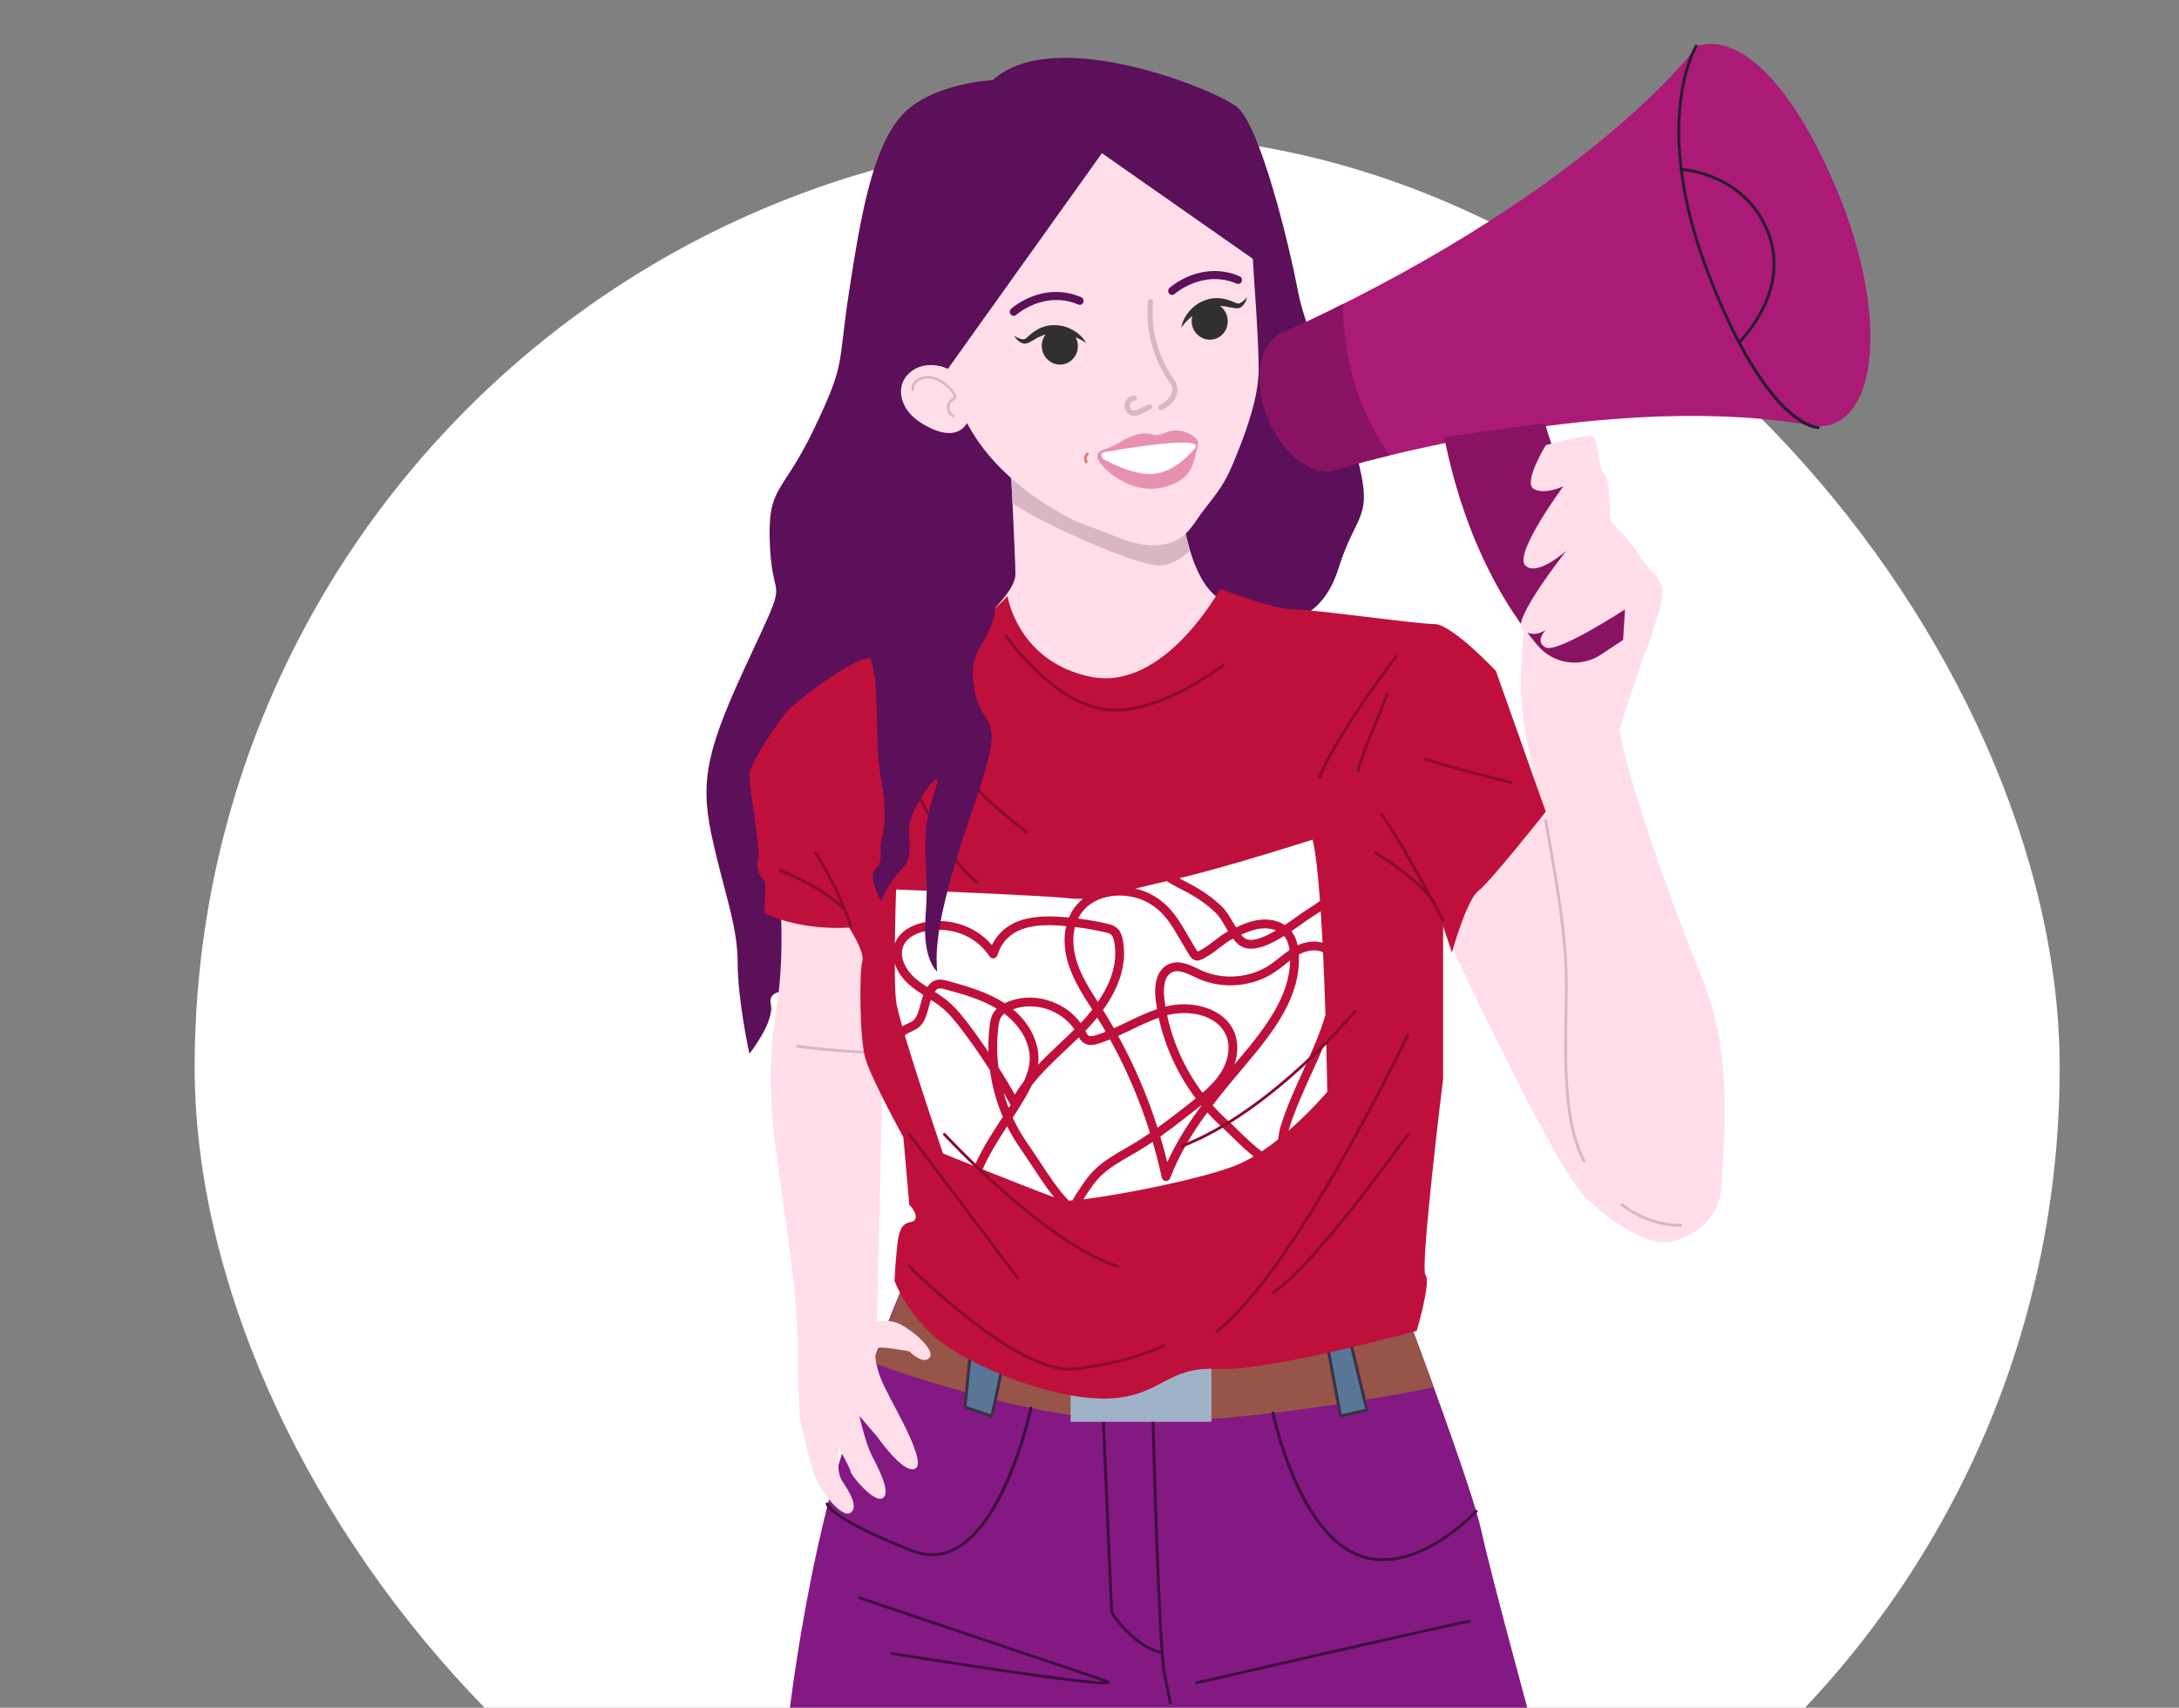 <svg width="347" height="272" viewBox="0 0 347 272" fill="none" xmlns="http://www.w3.org/2000/svg">
<rect x="0" y="0" width="347" height="272" fill="#808080" stroke="none"/>
<g clip-path="url(#clip0_398_927)">
<rect x="31" y="21.515" width="297" height="297" rx="148.5" fill="white"/>
<path d="M158.112 12.749C158.112 12.749 148.303 13.216 143.632 18.354C138.96 23.493 137.091 34.236 135.224 46.381C133.355 58.526 134.756 57.593 129.619 68.335C124.48 79.079 122.145 77.211 122.612 87.021C123.08 96.832 125.883 90.759 119.342 104.772C112.802 118.786 111.401 123.924 113.27 132.799C115.139 141.674 117.473 147.279 117.473 153.352C117.473 159.425 119.342 167.832 119.342 167.832C119.342 167.832 123.359 162.806 122.752 159.948C122.145 157.09 126.816 158.023 126.816 158.023C126.816 158.023 133.357 165.497 135.224 163.162C137.093 160.828 162.317 135.135 166.521 132.799C170.725 130.464 178.667 131.398 181.469 130.93C184.272 130.462 199.22 108.508 202.49 102.903C205.76 97.298 210.432 99.165 213.234 90.29C216.037 81.414 218.839 82.816 216.037 72.539C213.234 62.263 208.095 53.853 206.694 46.379C205.293 38.905 200.621 19.753 196.885 16.951C193.147 14.148 167.923 3.872 158.114 12.747L158.112 12.749Z" fill="#5B1059"/>
<path d="M245.931 129.53C245.931 129.53 241.728 115.983 242.194 107.108C242.661 98.233 244.062 88.422 244.062 88.422L261.532 97.84L261.719 104.539L256.674 119.72L245.93 129.53H245.931Z" fill="#FFDEE9"/>
<path d="M235.888 133.501L246.165 129.763L252.982 115.605C253.188 115.617 253.406 115.608 253.634 115.563C255.119 115.278 256.538 114.804 257.936 114.27C257.901 114.455 257.865 114.641 257.844 114.815C257.376 118.552 265.318 141.909 270.923 155.456C276.528 169.002 274.193 183.483 274.193 188.154C274.193 192.826 271.391 196.096 267.187 197.497C262.983 198.898 257.844 195.628 252.707 190.957C247.568 186.285 230.237 148.776 230.237 148.776L235.89 133.501H235.888Z" fill="#FFDEE9"/>
<path d="M143.321 205.906C143.321 205.906 135.925 223.189 131.719 240.006C127.515 256.823 125.647 273.173 125.647 273.173L243.596 273.406C243.596 273.406 237.291 250.283 235.889 243.743C234.488 237.202 224.677 211.044 224.677 211.044L143.321 205.906Z" fill="#841984"/>
<path d="M228.328 220.969C228.328 220.969 204.125 225.992 184.505 226.46C164.886 226.927 138.959 217.028 138.959 217.028L143.399 205.906L224.679 211.044L228.33 220.969H228.328Z" fill="#975449"/>
<path d="M213.466 225.526L211.131 212.913H214.867L217.67 224.591L213.466 225.526Z" fill="#597697"/>
<path d="M213.466 225.759C213.484 225.759 213.499 225.757 213.517 225.754L217.721 224.819C217.781 224.806 217.835 224.768 217.868 224.714C217.901 224.662 217.911 224.597 217.897 224.537L215.094 212.859C215.069 212.754 214.975 212.68 214.867 212.68H211.131C211.061 212.68 210.996 212.711 210.952 212.764C210.908 212.818 210.889 212.887 210.901 212.956L213.238 225.569C213.249 225.632 213.285 225.686 213.339 225.721C213.377 225.746 213.423 225.759 213.468 225.759H213.466ZM217.388 224.415L213.652 225.245L211.412 213.147H214.684L217.388 224.415Z" fill="#3B3047"/>
<path d="M157.878 225.526C158.345 224.59 160.68 211.979 160.68 211.979L155.017 210.587L153.672 224.124L157.876 225.526H157.878Z" fill="#597697"/>
<path d="M157.878 225.759C157.963 225.759 158.046 225.711 158.087 225.63C158.564 224.677 160.815 212.538 160.91 212.022C160.932 211.9 160.856 211.782 160.736 211.752L155.072 210.36C155.007 210.343 154.937 210.357 154.882 210.397C154.826 210.436 154.792 210.497 154.784 210.565L153.439 224.102C153.428 224.211 153.495 224.313 153.598 224.348L157.802 225.749C157.826 225.757 157.851 225.76 157.876 225.76L157.878 225.759ZM160.411 212.153C159.769 215.604 158.214 223.745 157.74 225.234L153.926 223.963L155.224 210.879L160.413 212.155L160.411 212.153Z" fill="#3B3047"/>
<path d="M186.372 271.53C186.387 271.53 186.402 271.53 186.417 271.525C186.54 271.501 186.62 271.381 186.596 271.259L185.662 266.587C184.743 261.989 183.807 224.958 183.798 224.586C183.795 224.46 183.709 224.359 183.565 224.364C183.44 224.367 183.34 224.471 183.343 224.597C183.381 226.123 184.288 262.04 185.217 266.676L186.152 271.348C186.174 271.455 186.268 271.53 186.374 271.53H186.372Z" fill="#3E0F3F"/>
<path d="M184.971 263.449C185.074 263.449 185.168 263.378 185.192 263.273C185.22 263.151 185.144 263.029 185.022 263C180.731 262.013 177.595 257.286 177.255 256.752L175.857 224.581C175.852 224.456 175.755 224.357 175.62 224.364C175.495 224.37 175.397 224.475 175.403 224.6L176.804 256.831C176.806 256.869 176.817 256.907 176.838 256.94C176.972 257.161 180.211 262.358 184.92 263.443C184.938 263.447 184.955 263.449 184.971 263.449Z" fill="#3E0F3F"/>
<path d="M220.271 248.656C228.086 248.656 235.165 240.96 235.249 240.868C235.333 240.775 235.327 240.631 235.233 240.548C235.14 240.464 234.997 240.471 234.913 240.564C234.815 240.672 224.979 251.361 215.896 247.274C206.767 243.165 202.983 225.191 202.947 225.009C202.921 224.885 202.799 224.808 202.679 224.831C202.555 224.857 202.477 224.977 202.501 225.099C202.655 225.847 206.369 243.482 215.71 247.686C217.229 248.369 218.765 248.656 220.272 248.656H220.271Z" fill="#3E0F3F"/>
<path d="M148.421 247.87C149.75 247.87 151.046 247.532 152.296 246.855C160.533 242.409 164.253 225.045 164.407 224.308C164.432 224.185 164.355 224.066 164.231 224.039C164.11 224.012 163.987 224.091 163.961 224.215C163.923 224.394 160.13 242.109 152.079 246.456C149.953 247.604 147.687 247.719 145.347 246.8C132.764 241.857 131.944 239.507 131.938 239.483C131.903 239.367 131.784 239.294 131.664 239.321C131.547 239.35 131.47 239.462 131.494 239.581C131.545 239.833 132.355 242.184 145.18 247.223C146.277 247.653 147.358 247.868 148.417 247.868L148.421 247.87Z" fill="#3E0F3F"/>
<path d="M175.75 268.282C176.597 268.282 176.63 268.149 176.66 268.027C176.73 267.746 176.421 267.593 175.701 267.352C168.774 265.044 137.248 254.38 136.93 254.273C136.811 254.233 136.682 254.296 136.643 254.415C136.602 254.534 136.667 254.662 136.785 254.704C137.102 254.811 168.631 265.475 175.558 267.783C175.634 267.808 175.703 267.832 175.764 267.854C172.317 267.819 154.251 265.105 142.034 263.138C141.91 263.121 141.793 263.203 141.774 263.327C141.753 263.451 141.837 263.568 141.963 263.587C142.048 263.601 150.618 264.979 159.104 266.229C170.204 267.865 174.254 268.282 175.753 268.282H175.75Z" fill="#3E0F3F"/>
<path d="M190.578 268.26C190.595 268.26 190.611 268.258 190.629 268.254C191.034 268.16 231.294 258.908 234.057 258.446C234.181 258.426 234.265 258.308 234.244 258.185C234.223 258.061 234.105 257.975 233.983 257.998C231.205 258.461 190.933 267.716 190.526 267.81C190.403 267.837 190.327 267.959 190.356 268.082C190.38 268.187 190.473 268.258 190.578 268.258V268.26Z" fill="#3E0F3F"/>
<path d="M170.491 211.979H192.913V226.459H170.491V211.979Z" fill="#A0B2C8"/>
<path d="M124.245 143.31C124.245 143.31 124.713 148.915 124.245 155.456C123.778 161.996 122.377 165.266 122.844 175.543C123.312 185.819 127.048 202.169 127.048 215.249C127.048 228.33 127.983 227.861 127.983 227.861L139.661 210.11L140.595 169.47L139.661 146.58L124.245 143.31Z" fill="#FFDEE9"/>
<path d="M138.726 167.828C138.851 167.828 138.952 167.726 138.952 167.601C138.952 167.476 138.851 167.374 138.726 167.374C134.584 167.374 127.151 166.452 127.076 166.442C126.953 166.425 126.837 166.514 126.823 166.639C126.807 166.764 126.896 166.877 127.019 166.893C127.094 166.902 134.555 167.829 138.726 167.829V167.828Z" fill="#D8B6C3"/>
<path d="M158.104 97.166C158.104 97.166 161.704 93.794 161.704 91.458C161.704 89.121 160.858 72.306 160.858 72.306L187.496 73.707C187.496 73.707 187.772 94.728 196.18 96.129C199.992 96.765 183.267 125.558 183.267 125.558C183.267 125.558 163.816 113.88 162.971 112.945C162.126 112.011 158.103 97.164 158.103 97.164L158.104 97.166Z" fill="#FFDEE9"/>
<path d="M160.447 94.963C160.447 94.963 157.177 98.701 152.506 100.568C147.834 102.437 143.163 103.838 138.491 104.772C133.82 105.706 125.412 113.18 125.412 113.18C125.412 113.18 119.339 121.121 119.339 123.456C119.339 125.791 121.208 135.602 120.741 137.003C120.273 138.404 121.208 139.805 121.674 140.273C122.142 140.741 121.674 145.412 121.674 145.412C121.674 145.412 126.813 148.215 135.221 147.747C135.221 147.747 137.791 151.718 137.323 153.119C136.855 154.52 136.855 165.265 137.791 168.535C138.724 171.805 143.863 181.146 143.863 181.146L144.797 191.891C144.797 191.891 146.198 193.292 145.731 194.225C145.263 195.161 143.396 193.758 142.928 197.963C142.461 202.167 142.461 204.036 142.461 204.036C142.461 204.036 144.795 210.576 151.336 214.78C157.876 218.984 169.086 223.188 177.028 222.722C184.97 222.254 185.903 217.583 193.845 218.05C201.787 218.518 225.61 211.978 225.61 211.978C225.61 211.978 227.945 204.036 227.011 203.102C226.077 202.169 229.814 171.805 229.814 171.805V147.514L231.215 151.718C231.215 151.718 233.55 143.309 235.419 141.907C237.288 140.506 246.163 129.294 246.163 129.294L238.221 106.872C238.221 106.872 231.215 99.398 228.412 99.398C225.61 99.398 209.261 97.063 205.99 97.063C202.72 97.063 194.313 93.793 194.313 93.793C194.313 93.793 185.437 110.143 173.759 107.808C162.082 105.473 160.446 94.962 160.446 94.962L160.447 94.963Z" fill="#BF103C"/>
<path d="M176.077 164.328C175.562 164.532 175.044 164.726 174.521 164.887C174.139 165.006 173.665 165.122 173.394 164.973C173.178 164.854 173.016 164.539 172.845 164.201C173.474 163.551 174.113 162.839 174.731 162.075C175.193 162.82 175.641 163.572 176.077 164.329V164.328Z" fill="white"/>
<path d="M161.314 160.76C164.784 159.482 169.048 160.894 171.095 163.965C170.336 164.714 169.552 165.46 168.784 166.181C167.609 167.284 166.423 168.405 165.301 169.586C165.323 169.414 165.349 169.243 165.36 169.07C165.552 166.113 164.017 163.012 161.313 160.76H161.314Z" fill="white"/>
<path d="M158.987 163.562C159.055 163.012 159.144 162.44 159.418 162.009C159.545 161.811 159.716 161.628 159.943 161.457C162.077 163.066 164.171 165.81 163.965 168.98C163.893 170.087 163.535 171.171 163.072 172.185C162.549 172.876 162.058 173.593 161.62 174.348C160.79 172.876 159.908 171.431 159.001 169.999C158.738 167.863 158.724 165.696 158.987 163.562Z" fill="white"/>
<path d="M175.982 148.495C176.381 148.59 176.76 148.693 176.979 148.901C177.225 149.131 177.337 149.561 177.41 149.908C178.128 153.39 176.77 156.767 174.833 159.601C173.587 157.648 172.314 155.627 171.57 153.452C170.863 151.388 170.743 149.372 171.188 147.654C172.802 147.845 174.406 148.12 175.983 148.495H175.982Z" fill="white"/>
<path d="M182.933 143.838C185.377 145.255 186.542 147.269 187.891 149.6C188.191 150.117 188.495 150.643 188.822 151.176C188.923 151.341 189.012 151.491 189.093 151.626C189.522 152.347 189.806 152.825 190.37 152.964C190.977 153.111 191.537 152.772 192.467 152.208C193.098 151.826 193.667 151.382 194.217 150.954C194.915 150.412 195.579 149.903 196.351 149.505C196.63 149.873 196.933 150.206 197.27 150.474C197.835 150.922 198.496 151.113 199.219 151.113C200.799 151.113 202.673 150.2 204.472 149.079C204.933 149.619 205.226 150.36 205.364 151.32C204.809 151.696 204.283 152.105 203.774 152.511C203.235 152.939 202.727 153.344 202.184 153.706C199.054 155.786 194.815 156.134 191.386 154.59C191.18 154.498 190.971 154.399 190.76 154.299C189.334 153.622 187.717 152.855 186.119 153.568C184.447 154.315 183.687 156.378 184.034 159.232C184.095 159.731 184.169 160.229 184.253 160.725C182.614 161.278 181.054 162.028 179.536 162.762C178.83 163.104 178.111 163.447 177.385 163.773C176.835 162.813 176.266 161.863 175.676 160.923C175.666 160.909 175.657 160.893 175.647 160.879C177.941 157.691 179.639 153.765 178.786 149.623C178.672 149.072 178.474 148.377 177.943 147.877C177.472 147.435 176.877 147.265 176.31 147.131C174.79 146.769 173.244 146.5 171.691 146.302C171.8 146.081 171.917 145.867 172.049 145.663C174.306 142.177 179.599 141.903 182.936 143.837L182.933 143.838Z" fill="white"/>
<path d="M159.805 174.007C160.184 174.66 160.558 175.316 160.921 175.977C160.82 176.137 160.72 176.296 160.617 176.454C160.308 175.652 160.037 174.834 159.804 174.005L159.805 174.007Z" fill="white"/>
<path d="M195.825 178.76C194.864 177.917 193.962 177.007 193.114 176.048C194.842 173.775 196.657 171.624 198.383 169.582C203.026 164.087 207.168 158.61 206.84 152.063C206.84 152.06 206.84 152.057 206.84 152.054C206.929 152.005 207.016 151.949 207.108 151.903C207.744 151.581 208.528 151.366 209.281 151.366C209.782 151.366 210.269 151.464 210.689 151.687C210.851 155.083 210.977 158.526 211.076 161.655C210.182 164.7 208.844 167.644 207.528 170.529C206.894 171.917 206.239 173.353 205.648 174.774C205.093 176.104 204.388 177.866 203.852 179.699C203.735 180.097 203.656 180.642 203.564 181.274C203.554 181.343 203.543 181.415 203.532 181.488C202.692 182.157 201.815 182.806 200.921 183.4C199.978 182.699 198.71 181.565 197.118 179.994C196.603 179.486 196.159 179.047 195.83 178.757L195.825 178.76Z" fill="white"/>
<path d="M169.991 191.022C168.441 189.375 166.943 187.099 165.496 184.897C164.852 183.919 164.244 182.995 163.643 182.139C162.73 180.844 161.942 179.463 161.278 178.022C161.961 176.968 162.646 175.89 163.278 174.804C163.622 174.213 163.969 173.577 164.282 172.908C165.873 170.84 167.829 168.999 169.744 167.202C170.427 166.56 171.122 165.897 171.806 165.23C172.014 165.593 172.287 165.962 172.716 166.199C173.445 166.601 174.248 166.438 174.934 166.225C175.557 166.032 176.166 165.801 176.768 165.557C179.39 170.306 181.52 175.288 183.134 180.457C182.272 181.05 181.397 181.622 180.504 182.158C180.073 182.416 179.635 182.668 179.2 182.92C177.64 183.821 176.026 184.753 174.644 186.002C173.366 187.159 172.505 188.476 171.594 189.87L171.524 189.976C171.264 190.374 171.061 190.73 170.898 191.017C170.865 191.074 170.832 191.135 170.797 191.195C170.572 191.211 170.372 191.222 170.19 191.228C170.129 191.168 170.064 191.1 169.99 191.022H169.991Z" fill="white"/>
<path d="M144.694 156.759C145.425 157.415 146.233 157.962 147.037 158.479C146.842 158.992 146.698 159.522 146.558 160.043C146.343 160.85 146.138 161.611 145.77 162.163C145.468 162.617 145.049 162.808 144.52 163.045C144.249 163.169 143.962 163.301 143.678 163.475C143.157 161.639 142.792 160.186 142.697 159.427C142.548 158.233 142.494 155.988 142.489 153.489C142.919 154.79 143.794 155.95 144.694 156.759Z" fill="white"/>
<path d="M154.258 163.145C153.332 161.926 152.233 160.533 150.892 159.423C150.244 158.888 149.548 158.422 148.857 157.978C149.004 157.764 149.136 157.602 149.28 157.521C149.391 157.459 149.527 157.434 149.68 157.434C149.955 157.434 150.284 157.517 150.605 157.605C153.39 158.374 156.255 159.17 158.732 160.654C158.539 160.841 158.373 161.04 158.235 161.257C157.805 161.934 157.68 162.713 157.596 163.391C157.425 164.777 157.368 166.175 157.41 167.57C156.394 166.067 155.35 164.585 154.258 163.145Z" fill="white"/>
<path d="M173.756 160.519C173.819 160.617 173.881 160.715 173.943 160.815C173.344 161.584 172.716 162.304 172.093 162.961C169.508 159.362 164.274 157.826 160.206 159.694C160.133 159.728 160.063 159.764 159.994 159.797C157.215 157.987 153.915 157.063 150.979 156.253C150.402 156.095 149.435 155.827 148.595 156.297C148.186 156.527 147.91 156.876 147.675 157.223C146.946 156.752 146.257 156.277 145.632 155.716C144.253 154.476 143.159 152.46 143.828 150.749C144.694 148.53 147.831 148.175 148.772 148.118C152.431 147.898 155.642 149.437 157.583 152.336C157.735 152.561 158.003 152.679 158.271 152.639C158.538 152.598 158.76 152.406 158.836 152.144C159.344 150.434 160.476 149.074 162.026 148.318C163.579 147.558 165.328 147.364 166.983 147.364C167.515 147.364 168.038 147.384 168.542 147.411C168.956 147.435 169.368 147.473 169.782 147.508C169.33 149.443 169.476 151.659 170.245 153.904C171.064 156.301 172.434 158.445 173.758 160.519H173.756Z" fill="white"/>
<path d="M185.621 160.317C185.621 160.317 185.61 160.321 185.604 160.322C185.534 159.904 185.472 159.485 185.42 159.064C185.293 158.022 185.162 155.527 186.685 154.849C187.693 154.398 188.945 154.991 190.155 155.565C190.375 155.67 190.592 155.773 190.806 155.869C194.665 157.605 199.433 157.214 202.955 154.874C203.548 154.481 204.104 154.039 204.643 153.609C204.914 153.393 205.181 153.186 205.445 152.983C205.357 158.664 201.557 163.653 197.312 168.678C197.069 168.964 196.824 169.255 196.578 169.546C197.155 167.861 197.198 166.138 196.656 164.653C195.167 160.576 189.876 159.246 185.621 160.316V160.317Z" fill="white"/>
<path d="M144.093 164.907C144.372 164.655 144.705 164.501 145.096 164.323C145.711 164.044 146.41 163.729 146.937 162.939C147.431 162.196 147.675 161.288 147.912 160.406C148.015 160.02 148.122 159.63 148.249 159.254C148.864 159.65 149.449 160.05 149.998 160.503C151.223 161.517 152.223 162.784 153.141 163.994C154.728 166.083 156.232 168.25 157.651 170.47C157.993 173.021 158.681 175.526 159.693 177.892C159.643 177.968 159.594 178.046 159.543 178.12C157.958 180.555 156.338 183.049 155.181 185.735C152.32 184.588 150.17 183.718 150.17 183.718C150.17 183.718 146.268 172.268 144.093 164.907Z" fill="white"/>
<path d="M178.066 165.002C178.768 164.685 179.461 164.355 180.141 164.025C181.623 163.309 183.044 162.622 184.518 162.112C185.524 166.744 187.566 171.158 190.416 174.953C190.101 175.205 189.784 175.456 189.468 175.705C187.799 177.015 186.093 178.352 184.335 179.615C182.725 174.554 180.629 169.668 178.065 165.003L178.066 165.002Z" fill="white"/>
<path d="M170.868 144.902C170.616 145.29 170.404 145.705 170.223 146.138C169.689 146.089 169.155 146.043 168.619 146.013C166.5 145.896 163.767 145.907 161.408 147.059C159.889 147.801 158.697 149.009 157.962 150.527C155.717 147.909 152.335 146.5 148.686 146.721C145.614 146.904 143.307 148.221 142.519 150.242C142.515 150.255 142.511 150.269 142.507 150.282C142.557 145.872 142.697 141.677 142.697 141.677C142.697 141.677 166.053 142.613 170.258 143.079C171.008 143.163 171.727 143.185 172.453 143.158C171.854 143.645 171.314 144.218 170.87 144.905L170.868 144.902Z" fill="white"/>
<path d="M160.386 179.397C161.001 180.63 161.703 181.82 162.497 182.947C163.087 183.784 163.687 184.699 164.325 185.667C165.466 187.402 166.637 189.18 167.861 190.699C165.376 189.794 160.493 187.861 156.483 186.257C157.518 183.865 158.951 181.603 160.386 179.395V179.397Z" fill="white"/>
<path d="M205.191 180.095C205.71 178.328 206.396 176.613 206.937 175.314C207.52 173.915 208.17 172.49 208.799 171.111C209.622 169.307 210.453 167.481 211.185 165.616C211.315 170.491 211.362 173.907 211.362 173.907C211.362 173.907 208.76 176.996 205.188 180.105C205.188 180.102 205.19 180.097 205.19 180.095H205.191Z" fill="white"/>
<path d="M172.701 190.743L172.771 190.636C173.63 189.319 174.443 188.076 175.586 187.041C176.857 185.892 178.336 185.038 179.902 184.134C180.346 183.879 180.79 183.622 181.227 183.359C182.02 182.883 182.797 182.384 183.561 181.867C184.109 183.741 184.594 185.637 185.006 187.556C185.071 187.861 185.33 188.084 185.639 188.108C185.656 188.108 185.674 188.11 185.691 188.11C185.981 188.11 186.243 187.931 186.346 187.656C187.765 183.893 189.898 180.422 192.26 177.194C193.091 178.117 193.967 178.997 194.899 179.815C195.199 180.078 195.63 180.503 196.128 180.996C197.38 182.232 198.569 183.364 199.648 184.201C198.731 184.744 197.802 185.22 196.882 185.588C191.366 187.794 178.613 190.289 172.526 191.023C172.584 190.931 172.636 190.843 172.699 190.744L172.701 190.743Z" fill="white"/>
<path d="M200.571 146.514C199.239 146.677 197.984 147.181 196.833 147.715C196.692 147.482 196.549 147.24 196.406 146.994C195.866 146.065 195.306 145.105 194.572 144.391C193.111 142.971 191.331 141.722 189.281 140.676L189.197 140.633C188.73 140.395 188.249 140.15 187.78 139.893C196.299 137.84 209.027 133.734 209.027 133.734C209.506 135.652 209.895 139.232 210.205 143.491C209.585 143.96 208.981 144.361 208.458 144.68C207.975 144.975 207.361 145.407 206.651 145.91C206.063 146.327 205.348 146.831 204.581 147.335C203.502 146.628 202.08 146.325 200.571 146.512V146.514Z" fill="white"/>
<path d="M209.188 145.878C209.538 145.664 209.922 145.417 210.321 145.139C210.427 146.752 210.524 148.437 210.611 150.15C209.319 149.77 207.839 150.015 206.65 150.57C206.457 149.668 206.125 148.922 205.648 148.314C206.278 147.89 206.889 147.458 207.462 147.054C208.151 146.568 208.746 146.148 209.188 145.878Z" fill="white"/>
<path d="M201.4 147.864C201.988 147.864 202.619 147.964 203.197 148.196C201.217 149.358 199.173 150.198 198.139 149.378C197.966 149.24 197.801 149.072 197.643 148.884C198.646 148.427 199.677 148.034 200.742 147.902C200.95 147.877 201.171 147.863 201.4 147.863V147.864Z" fill="white"/>
<path d="M191.496 174.059C188.764 170.407 186.815 166.159 185.865 161.704C185.898 161.696 185.93 161.685 185.962 161.677C186.802 161.466 187.687 161.359 188.566 161.359C191.513 161.359 194.401 162.568 195.34 165.136C195.982 166.892 195.579 169.11 194.265 171.069C193.509 172.195 192.537 173.163 191.497 174.06L191.496 174.059Z" fill="white"/>
<path d="M188.563 141.882L188.646 141.923C190.57 142.904 192.236 144.073 193.596 145.395C194.192 145.973 194.701 146.85 195.194 147.696C195.318 147.909 195.443 148.123 195.57 148.333C194.742 148.779 194.034 149.318 193.354 149.847C192.812 150.269 192.298 150.668 191.737 151.009C191.39 151.22 190.932 151.497 190.719 151.577C190.616 151.448 190.446 151.165 190.293 150.908C190.209 150.767 190.117 150.613 190.012 150.442C189.694 149.92 189.394 149.403 189.101 148.896C187.712 146.495 186.4 144.228 183.632 142.624C182.779 142.129 181.826 141.768 180.833 141.532C182.272 141.173 183.906 140.774 185.805 140.347C186.696 140.928 187.665 141.425 188.56 141.88L188.563 141.882Z" fill="white"/>
<path d="M184.773 181.027C186.688 179.669 188.53 178.222 190.334 176.806C190.649 176.559 190.965 176.308 191.282 176.056C191.295 176.072 191.307 176.088 191.322 176.104C189.253 178.903 187.34 181.893 185.883 185.116C185.548 183.741 185.176 182.38 184.773 181.029V181.027Z" fill="white"/>
<path d="M163.484 132.794C163.553 132.794 163.621 132.762 163.665 132.703C163.741 132.604 163.722 132.461 163.621 132.385C148.432 120.878 141.799 106.918 141.734 106.778C141.681 106.664 141.546 106.615 141.432 106.669C141.318 106.723 141.268 106.857 141.322 106.972C141.387 107.113 148.062 121.17 163.346 132.748C163.388 132.78 163.435 132.794 163.484 132.794Z" fill="#890B2F"/>
<path d="M155.542 140.734C155.612 140.734 155.68 140.702 155.725 140.644C155.799 140.544 155.78 140.401 155.679 140.325C148.346 134.825 139.959 110.779 139.875 110.537C139.834 110.418 139.702 110.356 139.586 110.396C139.467 110.437 139.404 110.565 139.445 110.684C139.789 111.678 147.962 135.105 155.406 140.688C155.447 140.718 155.495 140.732 155.542 140.732V140.734Z" fill="#890B2F"/>
<path d="M135.456 147.742C135.475 147.742 135.495 147.739 135.516 147.734C135.636 147.701 135.708 147.577 135.674 147.455C135.66 147.403 134.216 142.208 130.042 135.714C129.974 135.608 129.835 135.578 129.729 135.646C129.622 135.714 129.592 135.853 129.66 135.96C133.798 142.395 135.224 147.523 135.239 147.576C135.265 147.677 135.357 147.742 135.457 147.742H135.456Z" fill="#890B2F"/>
<path d="M134.612 145.304C134.663 145.304 134.712 145.288 134.755 145.253C134.853 145.176 134.869 145.031 134.79 144.935C132.071 141.555 124.645 138.554 124.329 138.429C124.215 138.383 124.08 138.439 124.034 138.556C123.988 138.672 124.044 138.805 124.161 138.851C124.237 138.881 131.791 141.934 134.436 145.22C134.481 145.276 134.547 145.304 134.614 145.304H134.612Z" fill="#890B2F"/>
<path d="M193.847 212.205C193.896 212.205 193.945 212.19 193.986 212.158C206.496 202.428 224.237 165.271 224.415 164.896C224.469 164.782 224.421 164.648 224.307 164.594C224.194 164.54 224.058 164.587 224.004 164.702C223.827 165.076 206.132 202.135 193.707 211.8C193.607 211.876 193.59 212.02 193.667 212.118C193.712 212.175 193.78 212.207 193.847 212.207V212.205Z" fill="#890B2F"/>
<path d="M202.723 206.133C202.765 206.133 202.807 206.122 202.847 206.097C209.348 201.916 223.785 181.672 224.397 180.812C224.47 180.709 224.446 180.568 224.343 180.495C224.242 180.422 224.099 180.446 224.026 180.547C223.877 180.758 209.029 201.58 202.6 205.713C202.495 205.781 202.463 205.922 202.532 206.027C202.574 206.095 202.647 206.131 202.723 206.131V206.133Z" fill="#890B2F"/>
<path d="M170.237 218.315C170.491 218.315 170.74 218.302 170.982 218.277C179.797 217.35 185.485 214.546 185.54 214.517C185.653 214.46 185.697 214.324 185.642 214.213C185.584 214.1 185.448 214.056 185.337 214.111C185.282 214.14 179.661 216.907 170.935 217.825C162.273 218.734 145.131 201.714 144.96 201.541C144.871 201.452 144.727 201.452 144.638 201.541C144.55 201.63 144.55 201.774 144.638 201.863C145.328 202.552 161.197 218.315 170.237 218.315Z" fill="#890B2F"/>
<path d="M162.082 203.798C162.129 203.798 162.178 203.782 162.218 203.752C162.318 203.676 162.337 203.533 162.262 203.433L144.979 180.544C144.903 180.444 144.761 180.425 144.661 180.499C144.561 180.576 144.54 180.718 144.616 180.818L161.899 203.708C161.944 203.766 162.012 203.798 162.08 203.798H162.082Z" fill="#890B2F"/>
<path d="M177.965 201.929C178.062 201.929 178.151 201.867 178.181 201.771C178.219 201.652 178.152 201.523 178.033 201.485C166.546 197.809 150.729 180.699 150.57 180.528C150.485 180.436 150.342 180.43 150.25 180.514C150.158 180.598 150.152 180.742 150.236 180.834C150.396 181.007 166.294 198.206 177.894 201.918C177.918 201.924 177.94 201.929 177.964 201.929H177.965Z" fill="#890B2F"/>
<path d="M188.241 182.776C188.268 182.776 188.297 182.771 188.324 182.76C202.693 177.197 215.847 161.365 215.977 161.205C216.056 161.108 216.043 160.965 215.945 160.886C215.85 160.807 215.706 160.82 215.625 160.918C215.495 161.076 202.416 176.819 188.157 182.338C188.04 182.383 187.981 182.514 188.027 182.631C188.062 182.722 188.148 182.777 188.24 182.777L188.241 182.776Z" fill="#890B2F"/>
<path d="M229.817 146.807C229.853 146.807 229.89 146.799 229.923 146.78C230.034 146.721 230.075 146.583 230.016 146.472C229.711 145.898 222.504 132.406 220.181 129.617C220.1 129.522 219.957 129.508 219.86 129.589C219.764 129.67 219.751 129.812 219.832 129.909C222.126 132.661 229.541 146.547 229.615 146.686C229.657 146.762 229.734 146.807 229.817 146.807Z" fill="#890B2F"/>
<path d="M228.173 143.77C228.21 143.77 228.246 143.76 228.281 143.743C228.392 143.684 228.433 143.545 228.373 143.435C226.721 140.381 219.499 135.836 219.192 135.644C219.085 135.578 218.944 135.609 218.878 135.716C218.811 135.822 218.843 135.963 218.949 136.029C219.024 136.075 226.377 140.701 227.972 143.651C228.013 143.727 228.091 143.77 228.171 143.77H228.173Z" fill="#890B2F"/>
<path d="M210.196 123.919C210.286 123.919 210.37 123.865 210.407 123.776C213.166 116.879 222.428 104.799 222.522 104.678C222.598 104.578 222.579 104.436 222.481 104.36C222.383 104.284 222.24 104.303 222.162 104.401C222.069 104.523 212.769 116.651 209.987 123.607C209.941 123.722 209.996 123.856 210.113 123.902C210.14 123.913 210.17 123.917 210.197 123.917L210.196 123.919Z" fill="#890B2F"/>
<path d="M216.27 122.983C216.376 122.983 216.47 122.909 216.492 122.801C216.95 120.515 221.108 110.798 221.149 110.702C221.198 110.586 221.144 110.453 221.03 110.404C220.916 110.355 220.781 110.407 220.732 110.523C220.561 110.924 216.514 120.381 216.047 122.714C216.021 122.838 216.102 122.957 216.224 122.98C216.238 122.983 216.254 122.985 216.268 122.985L216.27 122.983Z" fill="#890B2F"/>
<path d="M240.56 124.852C240.661 124.852 240.754 124.784 240.78 124.68C240.81 124.558 240.737 124.435 240.615 124.404C240.504 124.375 229.392 121.595 227.098 120.677C226.983 120.631 226.849 120.688 226.804 120.804C226.758 120.92 226.813 121.053 226.93 121.099C229.254 122.028 240.047 124.73 240.506 124.846C240.525 124.851 240.542 124.852 240.561 124.852H240.56Z" fill="#890B2F"/>
<path d="M177.629 113.333C185.602 113.333 194.514 106.438 194.921 106.119C195.019 106.041 195.037 105.899 194.959 105.8C194.881 105.702 194.739 105.685 194.64 105.762C194.534 105.845 183.874 114.089 175.666 112.724C167.452 111.355 160.471 101.245 160.401 101.143C160.33 101.038 160.189 101.013 160.086 101.083C159.983 101.153 159.956 101.295 160.025 101.398C160.097 101.503 167.184 111.772 175.592 113.173C176.259 113.284 176.941 113.336 177.629 113.336V113.333Z" fill="#890B2F"/>
<path d="M137.792 210.576C137.792 210.576 140.595 210.109 142.464 210.576C144.333 211.044 149.004 214.78 148.069 216.181C147.135 217.583 144.799 215.248 144.799 215.248C144.799 215.248 140.127 214.314 139.659 214.78C139.192 215.248 139.192 217.583 141.061 221.32C142.93 225.058 147.601 232.998 145.732 233.934C143.863 234.867 139.659 228.794 139.659 228.794L136.857 225.524C136.857 225.524 137.792 229.728 138.726 231.597C139.66 233.466 141.996 237.67 140.595 238.603C139.193 239.537 135.457 234.866 135.457 234.4C135.457 233.934 133.588 230.663 133.588 230.663C133.588 230.663 133.121 234.4 134.056 235.801C134.99 237.202 136.859 240.005 135.457 240.94C134.056 241.874 130.786 237.67 129.852 235.335C128.917 233 127.517 226.46 127.517 226.46L137.794 210.578L137.792 210.576Z" fill="#FFDEE9"/>
<path d="M252.239 185.112C252.275 185.112 252.312 185.105 252.345 185.085C252.456 185.027 252.497 184.889 252.439 184.778C249.332 178.953 249.481 169.613 249.612 161.373C249.638 159.788 249.661 158.29 249.661 156.857C249.661 149.48 248.377 142.125 247.136 135.012C246.881 133.549 246.627 132.099 246.388 130.661C246.367 130.537 246.249 130.452 246.126 130.474C246.003 130.494 245.919 130.612 245.939 130.735C246.179 132.175 246.432 133.627 246.688 135.09C247.926 142.183 249.206 149.518 249.206 156.855C249.206 158.284 249.183 159.78 249.157 161.364C249.024 169.659 248.874 179.062 252.036 184.99C252.077 185.066 252.155 185.111 252.237 185.111L252.239 185.112Z" fill="#D8B6C3"/>
<path d="M267.653 195.389C267.778 195.389 267.879 195.287 267.879 195.162C267.879 195.037 267.778 194.936 267.653 194.936C262.196 194.936 258.497 191.754 258.46 191.722C258.367 191.64 258.222 191.648 258.14 191.743C258.058 191.838 258.067 191.981 258.161 192.063C258.199 192.097 262.027 195.389 267.653 195.389Z" fill="#D8B6C3"/>
<path d="M160.861 72.351L187.843 78.869C188.121 81.48 188.618 84.715 189.508 87.681C188.454 88.702 186.902 89.816 184.969 90.057C181.601 90.478 165.71 83.309 161.241 80.18C161.056 76.26 160.88 72.758 160.859 72.349L160.861 72.351Z" fill="#D8B6C3"/>
<path d="M198.642 32.939C199.163 35.456 199.325 38.032 199.471 40.599C199.889 47.943 200.238 50.671 200.442 58.021C200.542 61.611 199.669 65.888 196.397 73.739C194.99 77.117 193.913 78.381 191.694 81.251C190.595 82.672 189.725 84.327 188.319 85.42C186.182 87.08 183.207 87.113 180.593 86.438C177.978 85.763 175.544 84.471 172.961 83.677C171.057 83.092 159.625 77.693 154.246 67.838C149.147 58.495 145.216 52.264 143.694 41.513C141.692 27.369 151.349 17.119 163.93 13.806C170.142 12.17 176.962 12.006 183.147 14.038C191.088 16.645 196.947 24.757 198.643 32.939H198.642Z" fill="#FFDEE9"/>
<path d="M184.928 65.325C184.748 65.356 184.562 65.257 184.485 65.076C184.393 64.862 184.485 64.612 184.691 64.519C185.889 63.978 186.975 62.773 186.626 61.608C186.526 61.275 186.315 60.968 186.092 60.643L186.019 60.537C183.567 56.94 182.395 52.381 182.806 48.03C182.828 47.797 183.031 47.632 183.254 47.654C183.481 47.679 183.646 47.889 183.624 48.12C183.231 52.272 184.348 56.621 186.69 60.053L186.761 60.158C187.011 60.524 187.271 60.903 187.411 61.366C187.905 63.016 186.585 64.591 185.027 65.295C184.995 65.31 184.962 65.319 184.928 65.325Z" fill="#D8B6C3"/>
<path d="M180.916 66.235C180.908 66.235 180.9 66.238 180.891 66.24C180.479 66.302 180.041 66.172 179.689 65.883C179.337 65.595 179.112 65.184 179.074 64.756C179.036 64.328 179.185 63.886 179.482 63.544C179.778 63.201 180.187 63.003 180.604 62.993C180.831 62.989 181.019 63.176 181.026 63.41C181.032 63.645 180.854 63.84 180.626 63.842C180.437 63.846 180.243 63.943 180.095 64.113C179.948 64.282 179.875 64.492 179.891 64.688C179.908 64.885 180.017 65.078 180.192 65.221C180.366 65.363 180.574 65.428 180.762 65.4C180.923 65.373 181.111 65.287 181.298 65.195L182.879 64.42C183.083 64.319 183.329 64.411 183.427 64.621C183.525 64.832 183.441 65.086 183.237 65.186L181.658 65.961C181.441 66.067 181.197 66.188 180.915 66.234L180.916 66.235Z" fill="#D8B6C3"/>
<path d="M171.605 54.638C171.337 53.022 169.852 51.921 168.287 52.181C166.723 52.441 165.673 53.962 165.941 55.578C166.209 57.195 167.694 58.295 169.259 58.035C170.823 57.775 171.873 56.255 171.605 54.638Z" fill="#303030"/>
<path d="M195.474 50.675C195.206 49.059 193.721 47.959 192.156 48.218C190.592 48.478 189.542 49.999 189.81 51.615C190.078 53.232 191.564 54.332 193.128 54.072C194.693 53.812 195.742 52.291 195.474 50.675Z" fill="#303030"/>
<path d="M172.046 48.548C171.936 48.565 171.822 48.554 171.713 48.508C166.311 46.21 161.871 50.109 161.826 50.149C161.573 50.377 161.181 50.349 160.958 50.082C160.733 49.816 160.758 49.415 161.013 49.187C161.218 49.004 166.074 44.742 172.173 47.334C172.488 47.468 172.642 47.839 172.515 48.164C172.433 48.375 172.25 48.515 172.047 48.549L172.046 48.548Z" fill="#5B1059"/>
<path d="M197.276 45.219C197.167 45.236 197.053 45.225 196.944 45.178C191.54 42.879 187.101 46.779 187.057 46.818C186.802 47.047 186.412 47.018 186.188 46.752C185.963 46.486 185.989 46.084 186.244 45.855C186.448 45.672 191.305 41.41 197.403 44.002C197.719 44.136 197.873 44.507 197.746 44.832C197.663 45.043 197.481 45.182 197.278 45.217L197.276 45.219Z" fill="#5B1059"/>
<path d="M173.029 73.79C172.949 73.803 172.865 73.766 172.819 73.69C172.528 73.203 172.621 72.525 173.03 72.148C173.114 72.07 173.244 72.078 173.32 72.165C173.396 72.252 173.39 72.387 173.306 72.465C173.043 72.707 172.981 73.159 173.168 73.471C173.228 73.571 173.198 73.701 173.102 73.761C173.078 73.776 173.054 73.785 173.029 73.79Z" fill="#DD7A67"/>
<path d="M172.978 54.628C172.055 54.02 171.112 53.568 170.145 53.305C169.662 53.175 169.178 53.088 168.693 53.048C168.206 53.023 167.725 53.027 167.254 53.096C166.311 53.237 165.448 53.625 164.551 54.177C164.323 54.311 164.09 54.456 163.809 54.584C163.667 54.646 163.51 54.709 163.308 54.731C163.078 54.754 162.941 54.705 162.782 54.654C162.189 54.41 161.783 53.983 161.49 53.5C161.961 53.779 162.459 54.025 162.91 54.045C163.164 54.059 163.204 54.009 163.41 53.856C163.589 53.711 163.785 53.533 163.992 53.356C164.404 52.997 164.871 52.65 165.393 52.382C165.913 52.113 166.485 51.931 167.068 51.837C167.655 51.756 168.241 51.772 168.817 51.853C169.391 51.948 169.95 52.122 170.472 52.37C171.508 52.87 172.417 53.642 172.978 54.627V54.628Z" fill="#303030"/>
<path d="M188.116 52.142C188.325 51.027 188.931 50 189.747 49.189C190.16 48.784 190.632 48.437 191.142 48.158C191.659 47.894 192.209 47.688 192.789 47.57C193.371 47.465 193.97 47.453 194.55 47.537C195.129 47.619 195.685 47.794 196.191 47.998C196.443 48.098 196.687 48.201 196.904 48.28C197.148 48.356 197.202 48.391 197.439 48.295C197.857 48.128 198.249 47.733 198.602 47.315C198.482 47.867 198.239 48.404 197.759 48.829C197.626 48.929 197.511 49.019 197.288 49.075C197.09 49.119 196.922 49.111 196.766 49.1C196.461 49.07 196.193 49.011 195.933 48.957C194.905 48.729 193.962 48.645 193.025 48.821C192.559 48.91 192.101 49.065 191.651 49.247C191.206 49.442 190.776 49.683 190.364 49.964C189.537 50.528 188.793 51.265 188.121 52.142H188.116Z" fill="#303030"/>
<path d="M175.479 24.397L150.007 60.066L142.884 52.582C142.884 52.582 133.761 17.926 167.55 12.85C201.341 7.776 200.043 41.597 200.043 41.597L175.478 24.397H175.479Z" fill="#5B1059"/>
<path d="M179.662 77.078C181.125 77.69 182.712 77.984 184.267 77.799C185.876 77.609 187.697 76.919 188.861 75.749C190.075 74.529 190.299 72.703 190.714 71.106C190.779 70.859 190.844 70.598 190.779 70.349C190.719 70.116 190.551 69.925 190.375 69.761C189.194 68.649 187.379 68.266 185.849 68.803C185.337 68.982 184.844 69.26 184.302 69.285C183.86 69.306 183.429 69.157 182.991 69.087C181.723 68.881 180.439 69.339 179.293 69.922C178.147 70.504 177.056 71.224 175.829 71.603C173.799 72.23 175.081 73.773 176.075 74.721C177.09 75.691 178.326 76.516 179.664 77.076L179.662 77.078Z" fill="#E891AE"/>
<path d="M190.27 71.437C188.909 73.08 186.198 75.456 183.385 75.502C180.807 75.544 178.109 74.398 175.934 73.243C175.335 72.924 175.051 72.182 175.871 72.025C176.584 71.888 192.234 69.072 190.27 71.439V71.437Z" fill="white"/>
<path d="M147.73 58.167C145.858 58.301 144.011 59.584 143.575 61.464C143.248 62.873 143.743 64.4 144.626 65.539C145.509 66.679 146.74 67.48 148.015 68.109C149.549 68.867 151.418 69.393 152.883 68.529C154.306 67.69 154.834 65.761 154.563 64.083C153.983 60.486 151.393 57.904 147.731 58.165L147.73 58.167Z" fill="#FFDEE9"/>
<path d="M151.794 66.475C151.75 66.483 151.704 66.475 151.662 66.451C151.119 66.142 150.762 65.505 150.776 64.866C150.791 64.227 151.176 63.617 151.734 63.346C151.794 63.317 151.861 63.285 151.872 63.267C151.873 63.263 151.878 63.241 151.861 63.167C151.743 62.685 151.387 62.292 151.017 61.938C150.134 61.092 149.345 60.599 148.535 60.388C147.544 60.131 146.52 60.374 145.926 61.008C145.693 61.257 145.479 61.651 145.579 62.014C145.61 62.127 145.547 62.244 145.438 62.274C145.33 62.304 145.216 62.239 145.184 62.125C145.059 61.67 145.225 61.141 145.628 60.711C146.32 59.971 147.5 59.682 148.63 59.977C149.511 60.206 150.358 60.732 151.295 61.629C151.691 62.009 152.114 62.477 152.258 63.068C152.282 63.168 152.306 63.319 152.239 63.457C152.168 63.606 152.033 63.671 151.933 63.717C151.488 63.932 151.196 64.395 151.185 64.879C151.174 65.362 151.445 65.844 151.857 66.079C151.957 66.136 151.994 66.264 151.94 66.367C151.908 66.426 151.854 66.464 151.794 66.473V66.475Z" fill="#D8B6C3"/>
<path d="M292.854 31.089C286.14 14.64 277.763 5.281 270.395 7.263C270.208 7.313 254.536 29.415 206.949 51.79L204.384 52.95C204.373 52.955 204.361 52.956 204.35 52.961C200.566 54.505 199.482 60.62 201.929 66.617C204.377 72.615 209.428 76.225 213.214 74.681C213.512 74.559 253.976 62.432 286.786 67.473C287.716 67.766 288.618 67.914 289.487 67.918C290.389 67.923 291.254 67.774 292.067 67.443C299.464 64.425 299.816 48.148 292.855 31.089H292.854Z" fill="#AB1A76"/>
<path d="M289.536 68.34H289.542C289.667 68.34 289.769 68.236 289.767 68.11C289.767 67.985 289.664 67.885 289.541 67.885H289.539C289.461 67.885 281.553 67.594 272.311 43.639C263.03 19.581 270.232 7.581 270.305 7.464C270.371 7.358 270.34 7.218 270.232 7.152C270.126 7.085 269.986 7.117 269.919 7.223C269.845 7.343 262.515 19.511 271.887 43.802C281.222 67.998 289.119 68.338 289.536 68.338V68.34Z" fill="#261C30"/>
<path d="M276.931 54.749C276.986 54.749 277.043 54.728 277.086 54.687C277.17 54.608 285.506 46.616 281.786 36.973C278.067 27.334 267.827 26.747 267.724 26.743C267.605 26.725 267.493 26.833 267.486 26.958C267.48 27.083 267.577 27.19 267.702 27.196C267.802 27.201 277.752 27.779 281.361 37.136C284.972 46.498 276.856 54.28 276.774 54.358C276.682 54.443 276.679 54.587 276.764 54.679C276.809 54.727 276.869 54.751 276.929 54.751L276.931 54.749Z" fill="#261C30"/>
<path d="M213.899 48.404C211.656 49.531 209.353 50.66 206.948 51.79L204.383 52.95C204.372 52.955 204.359 52.956 204.348 52.961C200.565 54.505 199.48 60.621 201.928 66.617C204.375 72.616 209.427 76.225 213.213 74.681C213.293 74.648 216.327 73.733 221.352 72.517C214.646 63.149 213.834 53.177 213.897 48.402L213.899 48.404Z" fill="#891362"/>
<path d="M246.041 67.402C246.041 67.402 249.813 82.338 260.613 93.82C262.639 95.974 262.235 99.433 259.771 101.069L254.963 104.26C251.708 106.422 247.363 105.775 244.844 102.785C240.18 97.245 233.399 86.714 229.985 69.627L246.039 67.402H246.041Z" fill="#891362"/>
<path d="M259.977 108.464C258.519 109.033 257.078 109.648 255.602 110.164L258.311 104.539L258.779 97.065C258.779 97.065 248.035 104.071 246.166 103.137C244.297 102.204 246.166 100.335 246.166 100.335C246.166 100.335 244.297 101.736 242.428 100.335C240.559 98.934 249.435 87.722 249.435 87.722C249.435 87.722 244.763 91.926 242.894 90.057C241.025 88.188 248.967 77.444 248.967 77.444C248.967 77.444 246.164 78.845 244.295 77.911C242.427 76.978 246.164 70.905 246.164 70.905C246.164 70.905 252.705 69.036 253.638 69.504C254.572 69.971 254.572 75.109 255.507 75.576C256.441 76.044 256.441 83.05 256.441 83.05C256.441 83.05 260.179 86.788 260.645 87.722C261.112 88.655 262.046 90.057 263.915 91.926C265.784 93.794 263.915 97.998 262.981 101.268C262.477 103.033 261.158 105.75 259.976 108.464H259.977Z" fill="#FFDEE9"/>
<path d="M156.711 86.555C156.711 86.555 159.501 94.497 158.106 98.934C156.711 103.372 153.909 103.838 155.31 110.378C156.711 116.919 160.449 112.713 155.31 127.661C150.171 142.609 148.769 149.616 149.237 154.755C149.237 154.755 146.902 152.886 147.368 146.347C147.836 139.807 147.368 139.807 147.368 134.202C147.368 128.597 149.237 125.794 149.237 124.393C149.237 122.992 145.967 127.663 145.033 130.466C144.098 133.268 145.967 136.071 143.632 138.407C141.297 140.742 140.362 143.546 140.362 143.546C140.362 143.546 138.027 139.81 139.428 138.407C140.829 137.006 139.896 135.605 140.362 133.736C140.829 131.867 141.295 129.532 140.362 124.393C139.428 119.254 139.894 115.05 139.428 108.977C138.961 102.904 135.224 98.701 135.224 98.701L156.713 86.555H156.711Z" fill="#5B1059"/>
</g>
<defs>
<clipPath id="clip0_398_927">
<rect width="347" height="272" fill="white"/>
</clipPath>
</defs>
</svg>
